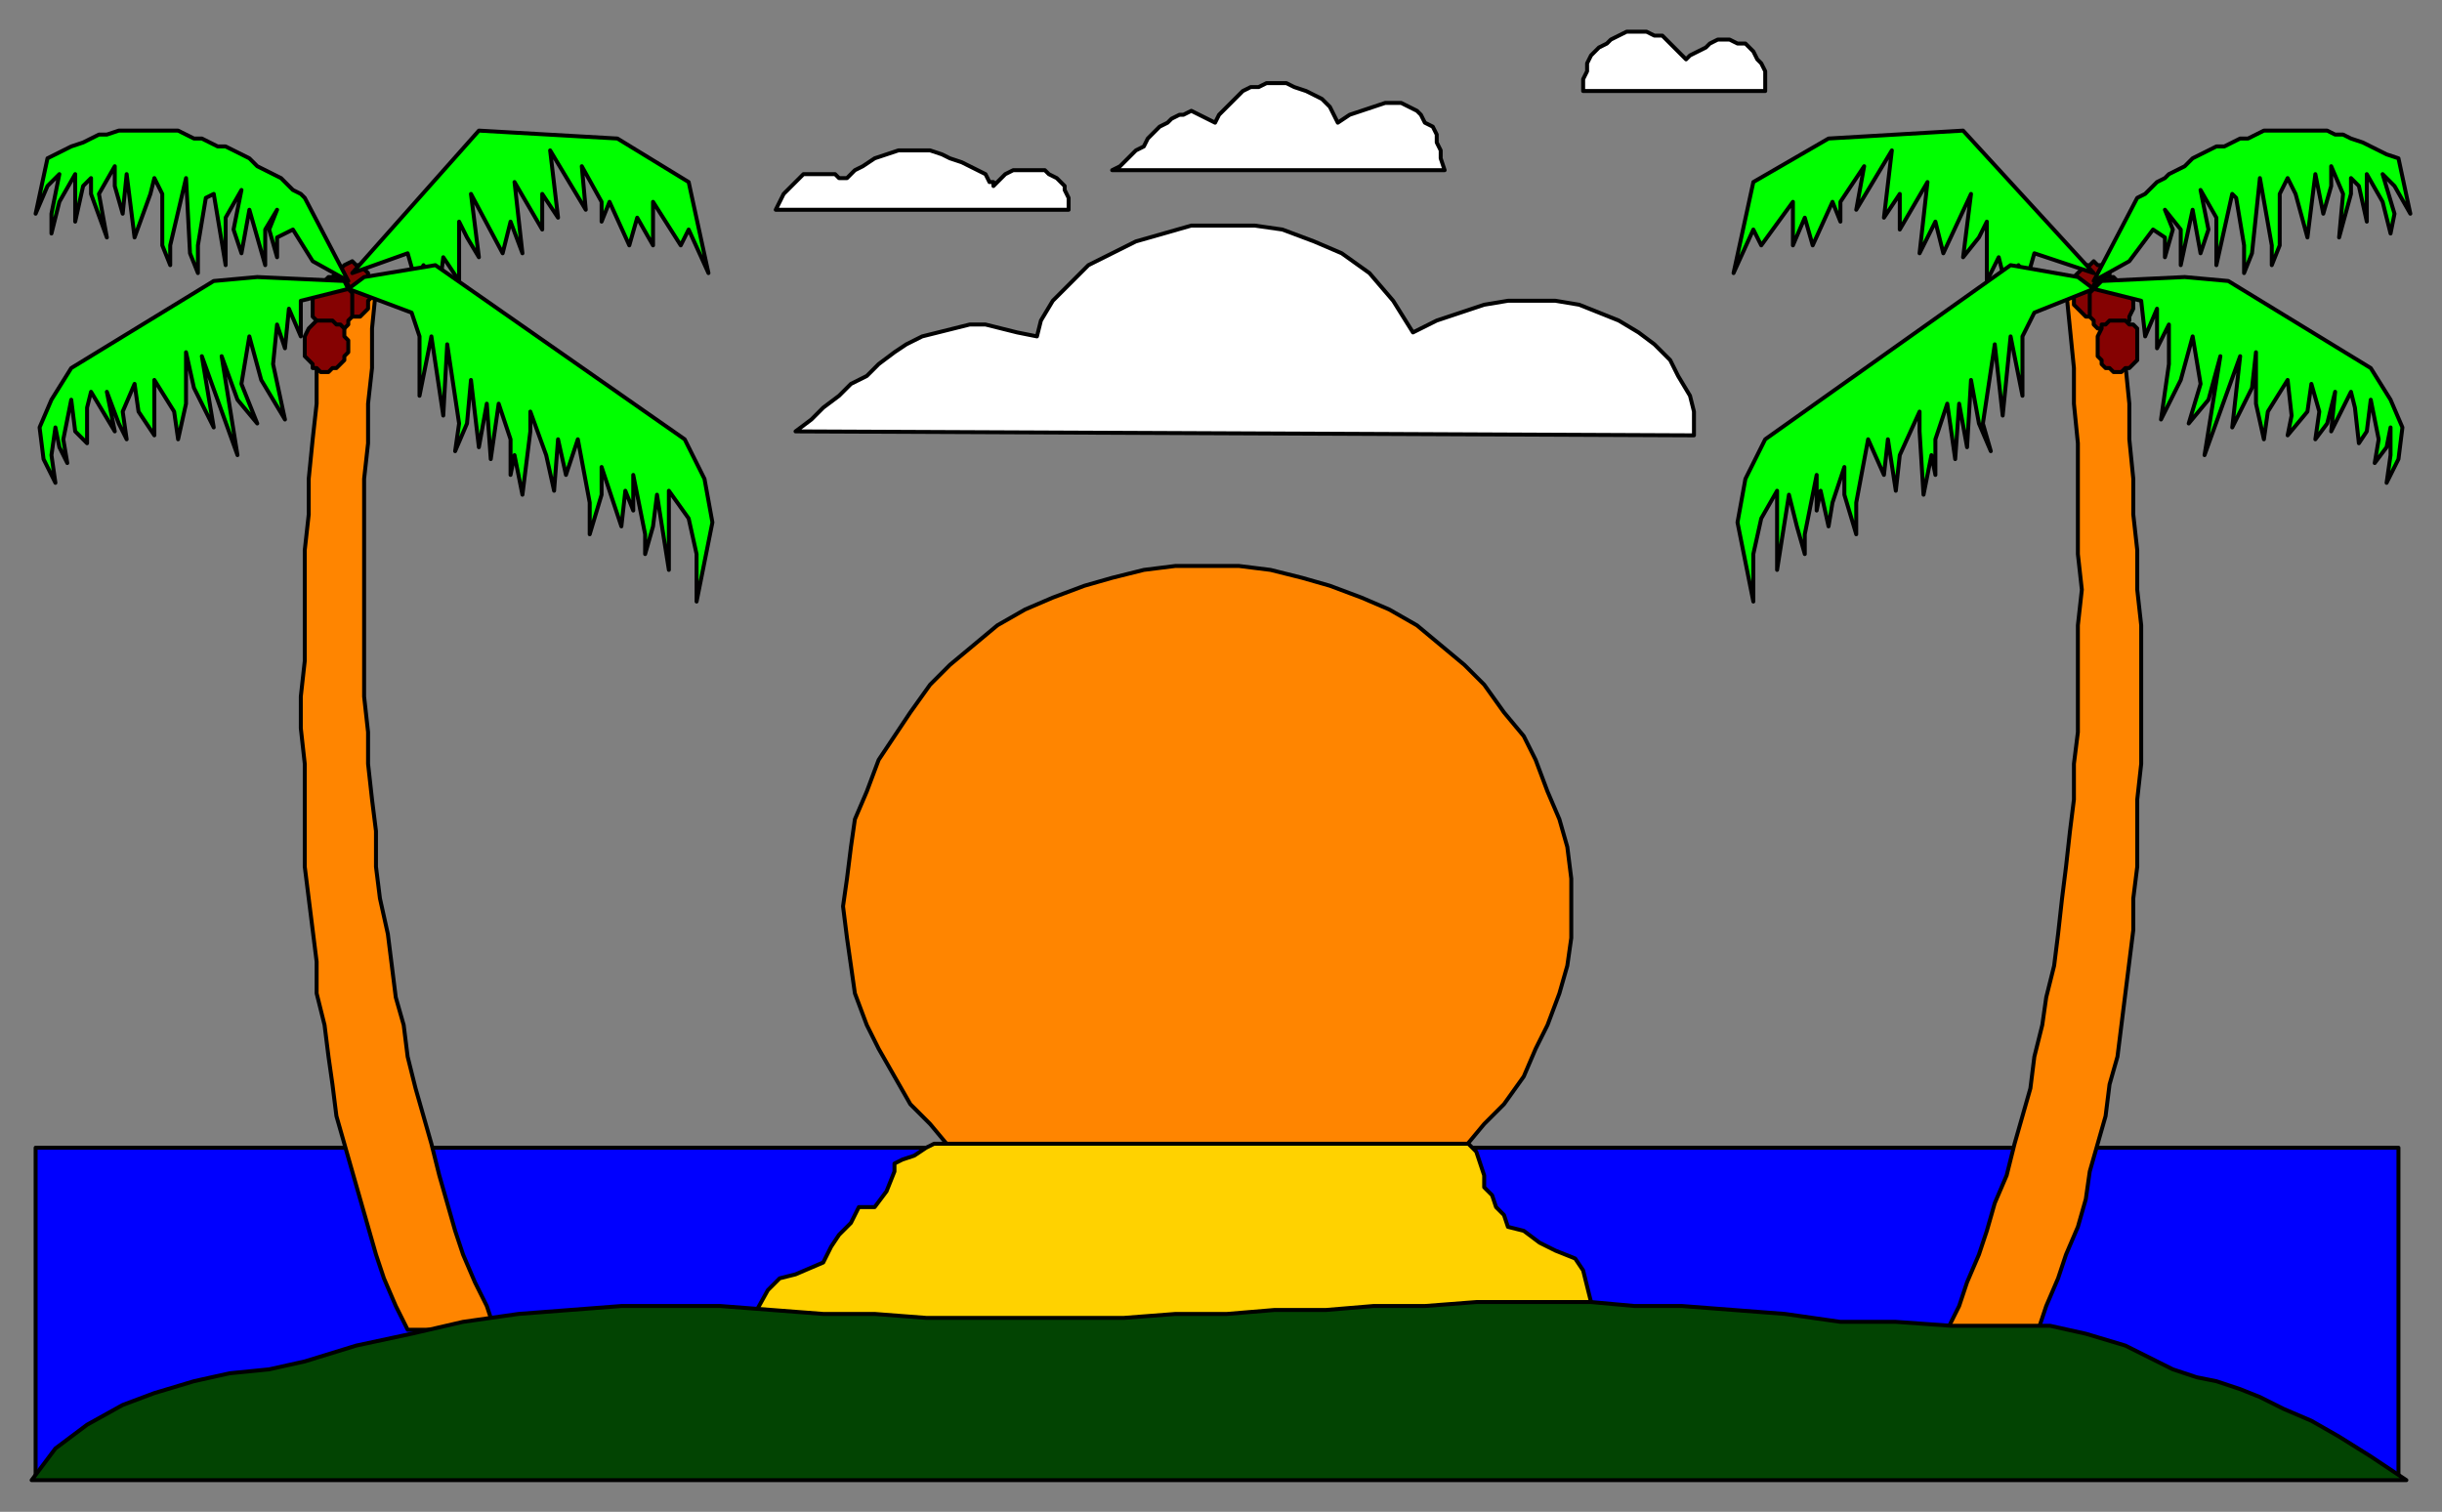 <svg xmlns="http://www.w3.org/2000/svg" fill-rule="evenodd" height="382" preserveAspectRatio="none" stroke-linecap="round" width="617"><rect width="100%" height="100%" fill="#808080" stroke="none"/><style>.pen0{stroke:#000;stroke-width:1;stroke-linejoin:round}.brush1{fill:#ff8500}.brush3{fill:#850202}.brush4{fill:#0f0}</style><path class="pen0 brush1" d="M397 229v-7l-1-8-2-7-3-7-3-8-3-6-5-6-5-7-5-5-6-5-6-5-7-4-7-3-8-3-7-2-8-2-8-1h-16l-8 1-8 2-7 2-8 3-7 3-7 4-6 5-6 5-5 5-5 7-4 6-4 6-3 8-3 7-1 7-1 8-1 7 1 8 1 7 1 7 3 8 3 6 4 7 4 7 5 5 5 6 6 5 6 5 7 4 7 3 8 3 7 3 8 1 8 1h16l8-1 8-1 7-3 8-3 7-3 7-4 6-5 6-5 5-6 5-5 5-7 3-7 3-6 3-8 2-7 1-7v-8z"/><path class="pen0" style="fill:#00f" d="M606 290H9v83h597v-83z"/><path class="pen0" d="m428 110-227-1 4-3 3-3 4-3 3-3 4-2 3-3 4-3 3-2 4-2 4-1 4-1 4-1h4l4 1 4 1 5 1 1-4 3-5 4-4 5-5 6-3 6-3 7-2 7-2h16l7 1 8 3 7 3 7 5 6 7 5 8 6-3 6-2 6-2 6-1h12l6 1 5 2 5 2 5 3 4 3 4 4 2 4 3 5 1 4v6zm18-87h-46v-3l1-2v-2l1-2 2-2 2-1 1-1 2-1 2-1h5l2 1h2l2 2 2 2 2 2 1-1 2-1 2-1 1-1 2-1h3l2 1h2l1 1 1 1 1 2 1 1 1 2v5zm-81 20h-84l2-1 1-1 2-2 1-1 2-1 1-2 2-2 1-1 2-1 1-1 2-1h1l2-1 2 1 2 1 2 1 1-2 2-2 2-2 2-2 2-1h2l2-1h5l2 1 3 1 2 1 2 1 2 2 1 2 1 2 3-2 3-1 3-1 3-1h4l2 1 2 1 1 1 1 2 2 1 1 2v2l1 2v2l1 3zM196 53h74v-3l-1-2v-1l-1-1-1-1-2-1-1-1h-8l-2 1-1 1-2 2v-1h-1l-1-2-2-1-2-1-2-1-3-1-2-1-3-1h-8l-3 1-3 1-3 2-2 1-2 2h-2l-1-1h-8l-1 1-1 1-1 1-1 1-1 1-1 2-1 2z" style="fill:#fff"/><path class="pen0 brush1" d="m125 336-2-6-3-6-3-7-2-6-2-7-2-7-2-8-2-7-2-7-2-8-1-8-2-7-1-8-1-8-2-9-1-8v-9l-1-8-1-9v-8l-1-9v-55l1-9v-10l1-9V83l1-10H82l-1 10-1 9v10l-1 9-1 10v9l-1 9v28l-1 9v8l1 9v26l1 8 1 8 1 8v8l2 8 1 8 1 7 1 8 2 7 2 7 2 7 2 7 2 7 2 6 3 7 3 6h22z"/><path class="pen0 brush3" d="M89 80h2l1-1 1-1v-2l1-1v-3l-1-1v-2l-1-1-1-1h-1l-1-1-2 1h0l-1 1-1 1-1 1v1l-1 1v3l1 1v1l1 1 1 1 1 1h2z"/><path class="pen0 brush3" d="M84 84h1l1-1h1l1-1v-1l1-1v-6l-1-1v-1l-1-1h-1l-1-1h-2l-1 1h-1l-1 1v1l-1 1v6l1 1v1l1 1h1l1 1h1z"/><path class="pen0 brush3" d="M82 94h1l1-1h1l1-1 1-1v-1l1-1v-3l-1-1v-2l-1-1h-1l-1-1h-4l-1 1h0l-1 1-1 2v5l1 1 1 1v1h1l1 1h1z"/><path class="pen0 brush4" d="m23 45-2 2-2 9V44l-4 7-2 8v-5l2-10-3 3-3 7 3-14 2-1 2-1 2-1 3-1 2-1 2-1h2l3-1h15l2 1 2 1h2l2 1 2 1h2l2 1 2 1 2 1 2 2 2 1 2 1 2 1 1 1 2 2 2 1 1 1 11 21-9-5-5-8-4 2v5l-2-7 2-5-3 5v9l-4-14-2 11-2-6 2-10-4 7v12l-3-18-2 1-2 12v7l-2-5-1-19-4 17v5l-2-5V49l-2-4-1 4-4 11-2-16-1 10-2-7v-5l-4 7 2 11-4-11v-4zm66 24 32-36 35 2 18 11 5 23-5-11-2 4-7-11v11l-4-7-2 7-5-11-2 5v-5l-5-9 1 11-9-15 2 17-4-6v9l-7-12 2 18-3-8-2 8-8-15 2 16-3-5-2-4v15l-4-6-1 8-4-6-2 4-2-7-14 5zm-24 38-4-10 2-12 3 11 6 10-3-14 1-10 2 6 1-10 3 7v-9l12-3-1-2-22-1-11 1-36 22-5 8-3 7 1 8 3 6-1-7 1-7 1 5 2 4-1-6 2-10 1 8 3 3v-9l1-4 6 10-2-10 3 8 2 4-1-7 3-7 1 7 4 6V96l5 8 1 7 2-9V89l2 9 5 10-3-18 9 25-4-25 4 11 5 6z"/><path class="pen0 brush4" d="m88 73 4-3 18-3 63 44 5 10 2 11-4 20v-12l-2-9-5-7v20l-3-19-1 8-2 7v-5l-3-15v9l-2-5-1 9-2-6-3-9v7l-3 10v-8l-3-16-3 9-2-9-1 13-2-9-4-11v5l-2 16-2-10-1 5v-9l-3-9-2 14-1-14-2 11-2-17-1 11-3 7 1-7-3-20-1 18-3-20-3 15V85l-2-6-16-6z"/><path class="pen0 brush1" d="m492 336 3-6 2-6 3-7 2-6 2-7 3-7 2-8 2-7 2-7 1-8 2-8 1-7 2-8 1-8 1-9 1-8 1-9 1-8v-9l1-8v-27l1-9-1-9v-28l-1-10v-9l-1-10-1-10h13l1 10 1 9 1 10v9l1 10v9l1 9v10l1 9v35l-1 9v17l-1 8v8l-1 8-1 8-1 8-1 8-2 7-1 8-2 7-2 7-1 7-2 7-3 7-2 6-3 7-2 6h-23z"/><path class="pen0 brush3" d="M529 80h-2l-1-1-1-1-1-1v-2l-1-2 1-1v-2l1-1 1-1 1-1h1l1-1 1 1h1l1 1 1 1v1l1 1v5l-1 1v1l-1 1-1 1h-2z"/><path class="pen0 brush3" d="M533 84h-1l-1-1h-1l-1-1v-1l-1-1v-6l1-1v-1l1-1h1l1-1h2l1 1h1l1 1 1 1v1l1 2v2l-1 2v1l-1 1-1 1h-1l-1 1h-1z"/><path class="pen0 brush3" d="M535 94h-1l-1-1h-1l-1-1v-1l-1-1v-5l1-2v-1h1l1-1h4l1 1h1l1 1v8l-1 1-1 1h-1l-1 1h-1z"/><path class="pen0 brush4" d="m529 69-33-36-34 2-19 11-5 23 5-11 2 4 8-11v11l3-7 2 7 5-11 2 5v-5l6-9-2 11 9-15-2 17 4-6v9l7-12-2 18 4-8 2 8 7-15-2 16 4-5 2-4v15l3-6 2 8 3-6 2 4 2-7 15 5zm65-24 2 2 2 9V44l4 7 2 8 1-5-3-10 3 3 4 7-3-14-3-1-2-1-2-1-2-1-3-1-2-1h-2l-2-1h-16l-2 1-2 1h-2l-2 1-2 1h-2l-2 1-2 1-2 1-2 2-2 1-2 1-1 1-2 1-2 2-1 1-2 1-11 21 9-5 6-8 3 2v5l2-7-2-5 4 5v9l3-14 2 11 2-6-2-10 4 7v12l4-18 1 1 2 12v7l2-5 2-19 3 17v5l2-5V49l2-4 2 4 3 11 2-16 2 10 2-7v-5l3 7-1 11 3-11v-4z"/><path class="pen0 brush4" d="m529 73-4-3-17-3-62 44-5 10-2 11 4 20v-12l2-9 4-7v20l3-19 2 8 2 7v-5l3-15v9l1-5 2 9 1-6 3-9v7l3 10v-8l3-16 4 9 1-9 2 13 1-9 5-11v5l1 16 2-10 1 5v-9l3-9 2 14 1-14 2 11 1-17 2 11 3 7-2-7 3-20 2 18 2-20 3 15V85l3-6 15-6zm24 34 3-10-2-12-3 11-5 10 2-14V82l-3 6V78l-3 7-1-9-12-3 2-2 21-1 11 1 36 22 5 8 3 7-1 8-3 6 1-7v-7l-1 5-3 4 1-6-2-10-1 8-2 3-1-9-1-4-5 10 1-10-2 8-3 4 1-7-2-7-1 7-5 6 1-5-1-9-5 8-1 7-2-9V89l-1 9-5 10 2-18-9 25 4-25-3 11-5 6z"/><path class="pen0" style="fill:#ffd200" d="m236 289-2 1-3 2-3 1-2 1v2l-2 5-3 4h-4l-2 4-3 3-2 3-2 4-7 3-4 1-3 3-5 9h215l-2-6-1-4-1-4-2-3-5-2-4-2-4-3-4-1-1-3-2-2-1-3-2-2v-3l-1-3-1-3-2-2H236z"/><path class="pen0" style="fill:#024402" d="M8 374h600l-9-6-8-5-7-4-7-3-6-3-5-2-6-2-5-1-6-2-4-2-8-4-10-3-9-2h-25l-14-1h-14l-14-2-13-1-13-1h-12l-11-1h-29l-13 1h-13l-12 1h-13l-12 1h-13l-13 1h-50l-13-1h-13l-13-1-13-1h-25l-13 1-13 1-14 2-13 3-14 3-13 4-9 2-10 1-9 2-10 3-8 3-9 5-8 6-6 8z"/></svg>
